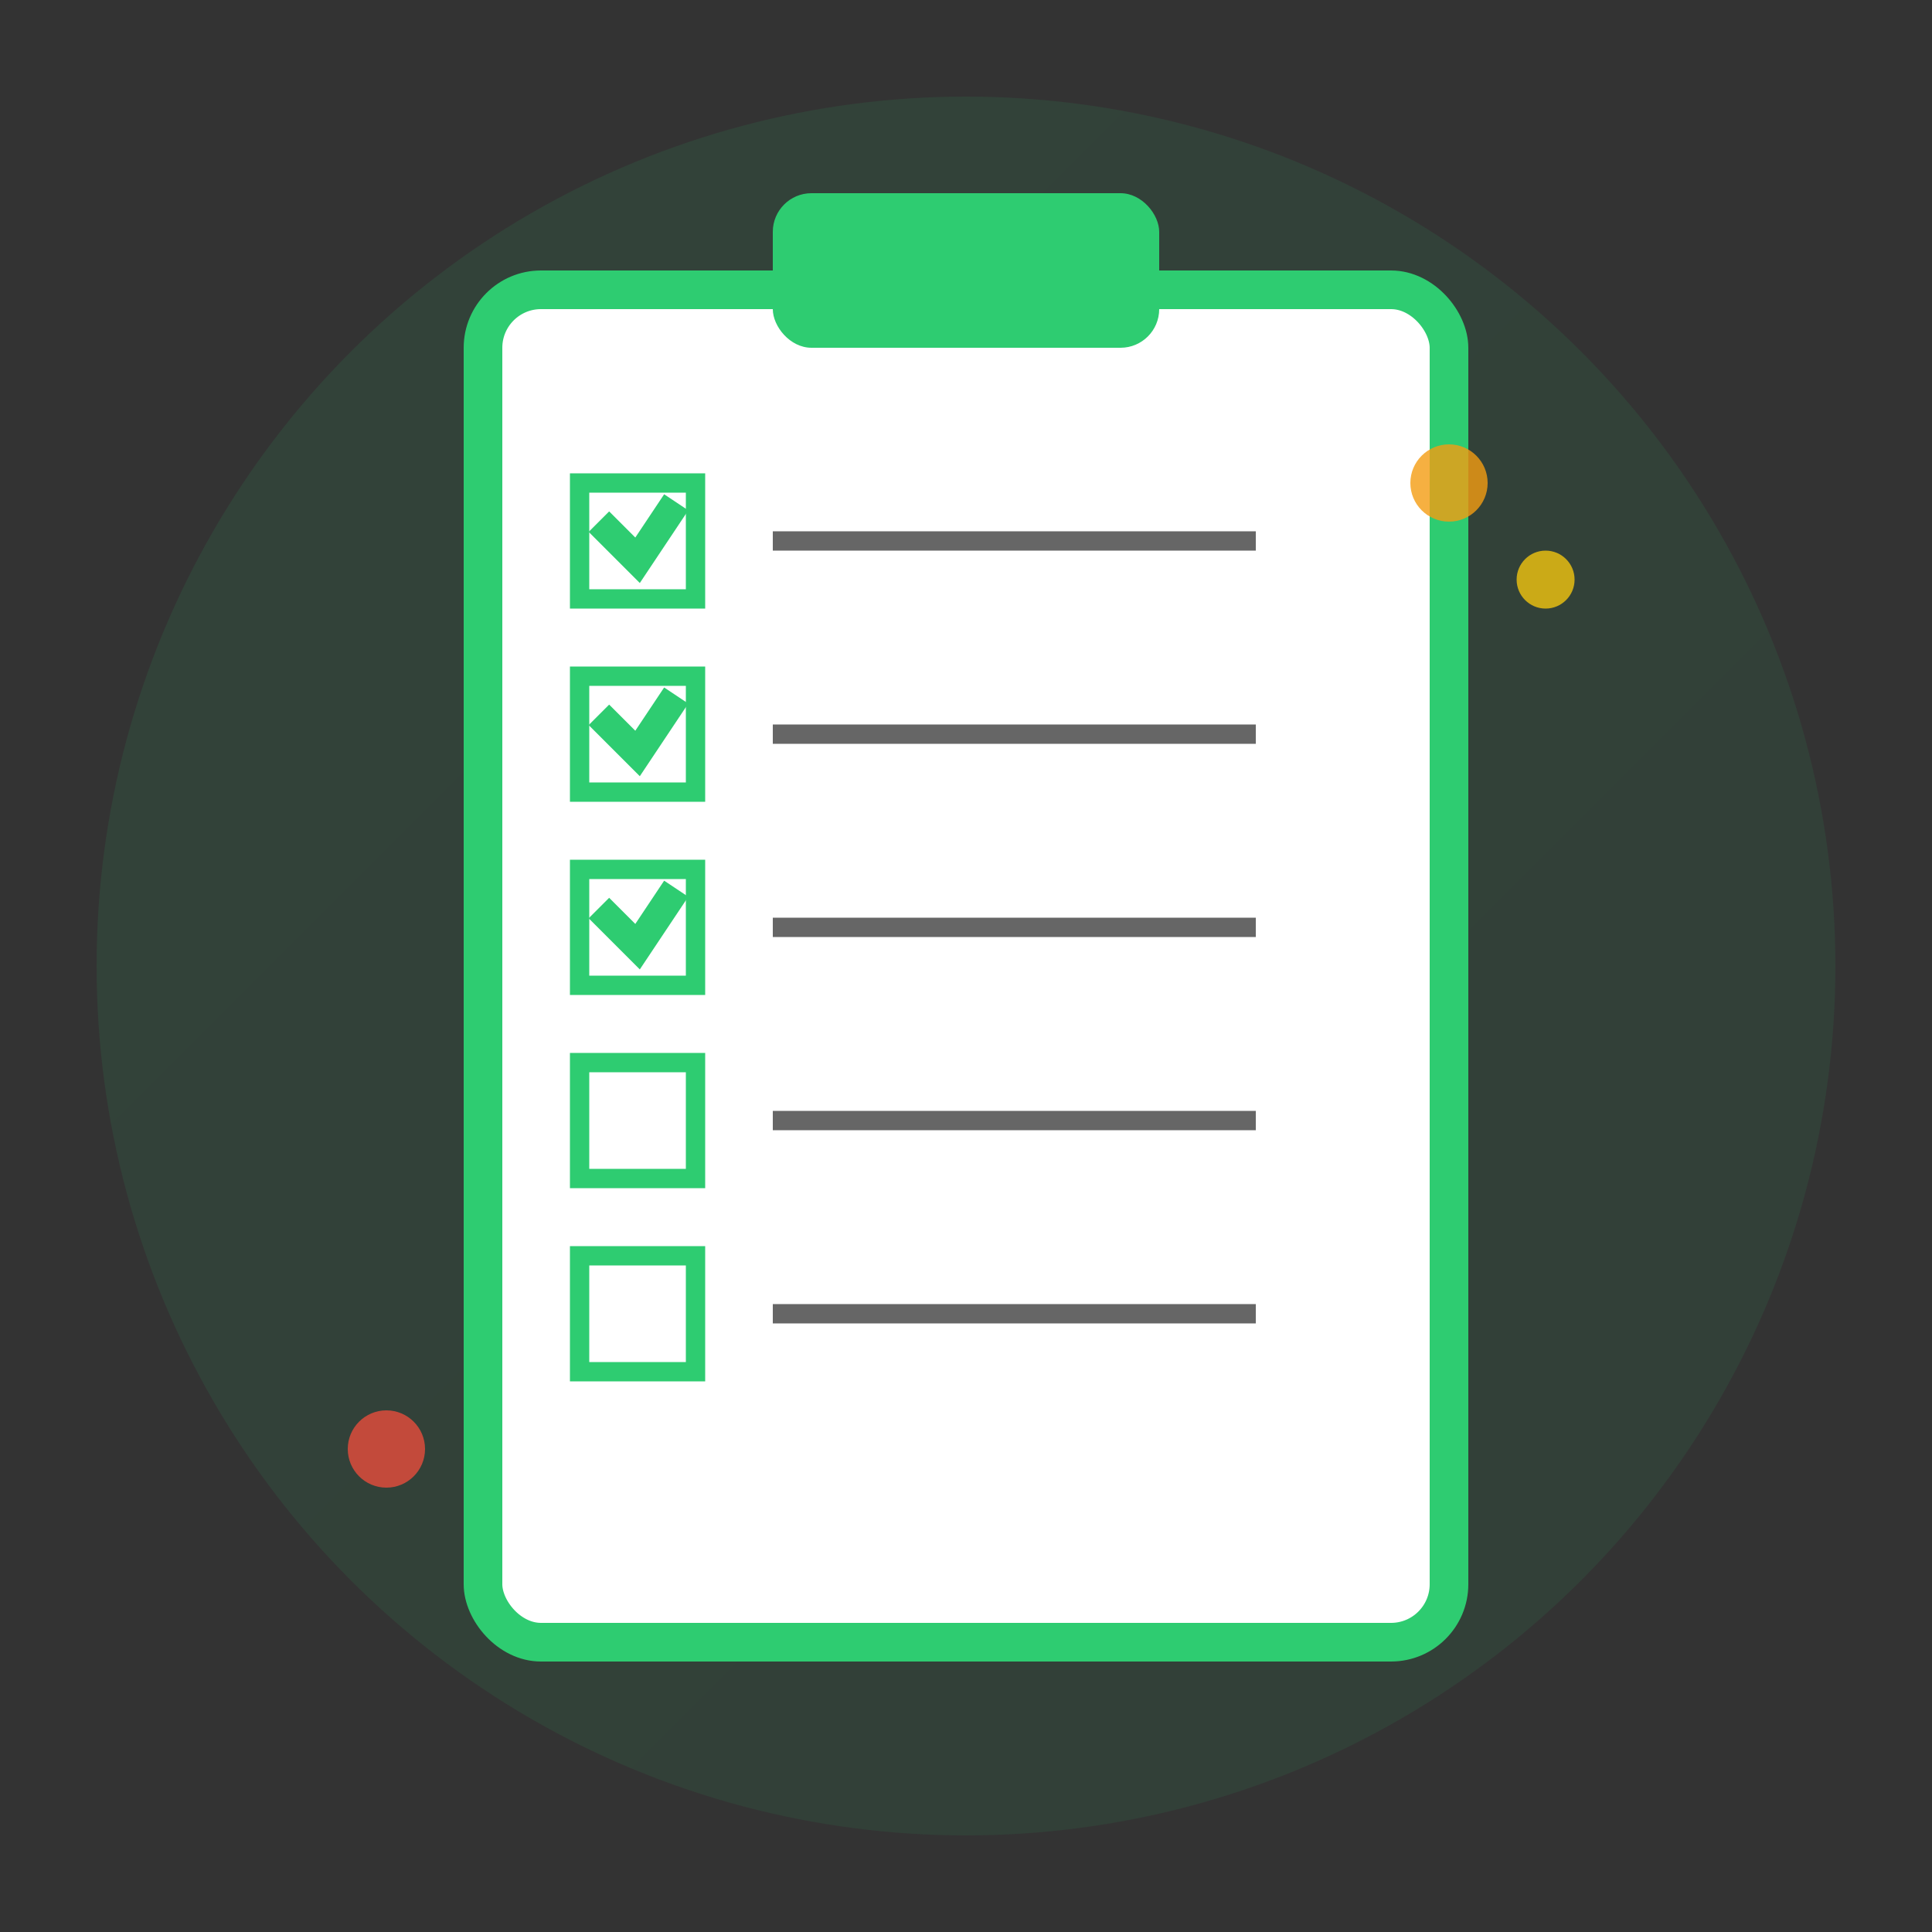 <svg width="100" height="100" viewBox="0 0 100 100" xmlns="http://www.w3.org/2000/svg">
  <rect x="0" y="0" width="100" height="100" fill="#333333" stroke="none"/>
  <defs>
    <linearGradient id="menuGradient" x1="0%" y1="0%" x2="100%" y2="100%">
      <stop offset="0%" style="stop-color:#2ecc71;stop-opacity:1" />
      <stop offset="100%" style="stop-color:#27ae60;stop-opacity:1" />
    </linearGradient>
  </defs>
  
  <!-- Background circle -->
  <circle cx="50" cy="50" r="45" fill="url(#menuGradient)" opacity="0.1"/>
  
  <!-- Clipboard -->
  <rect x="25" y="15" width="50" height="70" fill="#ffffff" stroke="#2ecc71" stroke-width="2" rx="3"/>
  <rect x="40" y="10" width="20" height="8" fill="#2ecc71" rx="2"/>
  
  <!-- Menu items -->
  <g fill="#2c3e50">
    <!-- Checkboxes -->
    <rect x="30" y="25" width="6" height="6" fill="none" stroke="#2ecc71" stroke-width="1"/>
    <rect x="30" y="35" width="6" height="6" fill="none" stroke="#2ecc71" stroke-width="1"/>
    <rect x="30" y="45" width="6" height="6" fill="none" stroke="#2ecc71" stroke-width="1"/>
    <rect x="30" y="55" width="6" height="6" fill="none" stroke="#2ecc71" stroke-width="1"/>
    <rect x="30" y="65" width="6" height="6" fill="none" stroke="#2ecc71" stroke-width="1"/>
    
    <!-- Check marks -->
    <path d="M31 27 L33 29 L35 26" stroke="#2ecc71" stroke-width="1.5" fill="none"/>
    <path d="M31 37 L33 39 L35 36" stroke="#2ecc71" stroke-width="1.5" fill="none"/>
    <path d="M31 47 L33 49 L35 46" stroke="#2ecc71" stroke-width="1.5" fill="none"/>
    
    <!-- Menu lines -->
    <line x1="40" y1="28" x2="65" y2="28" stroke="#666" stroke-width="1"/>
    <line x1="40" y1="38" x2="65" y2="38" stroke="#666" stroke-width="1"/>
    <line x1="40" y1="48" x2="65" y2="48" stroke="#666" stroke-width="1"/>
    <line x1="40" y1="58" x2="65" y2="58" stroke="#666" stroke-width="1"/>
    <line x1="40" y1="68" x2="65" y2="68" stroke="#666" stroke-width="1"/>
  </g>
  
  <!-- Decorative elements -->
  <circle cx="75" cy="25" r="2" fill="#f39c12" opacity="0.8"/>
  <circle cx="80" cy="30" r="1.5" fill="#f1c40f" opacity="0.8"/>
  <circle cx="20" cy="75" r="2" fill="#e74c3c" opacity="0.8"/>
</svg>
